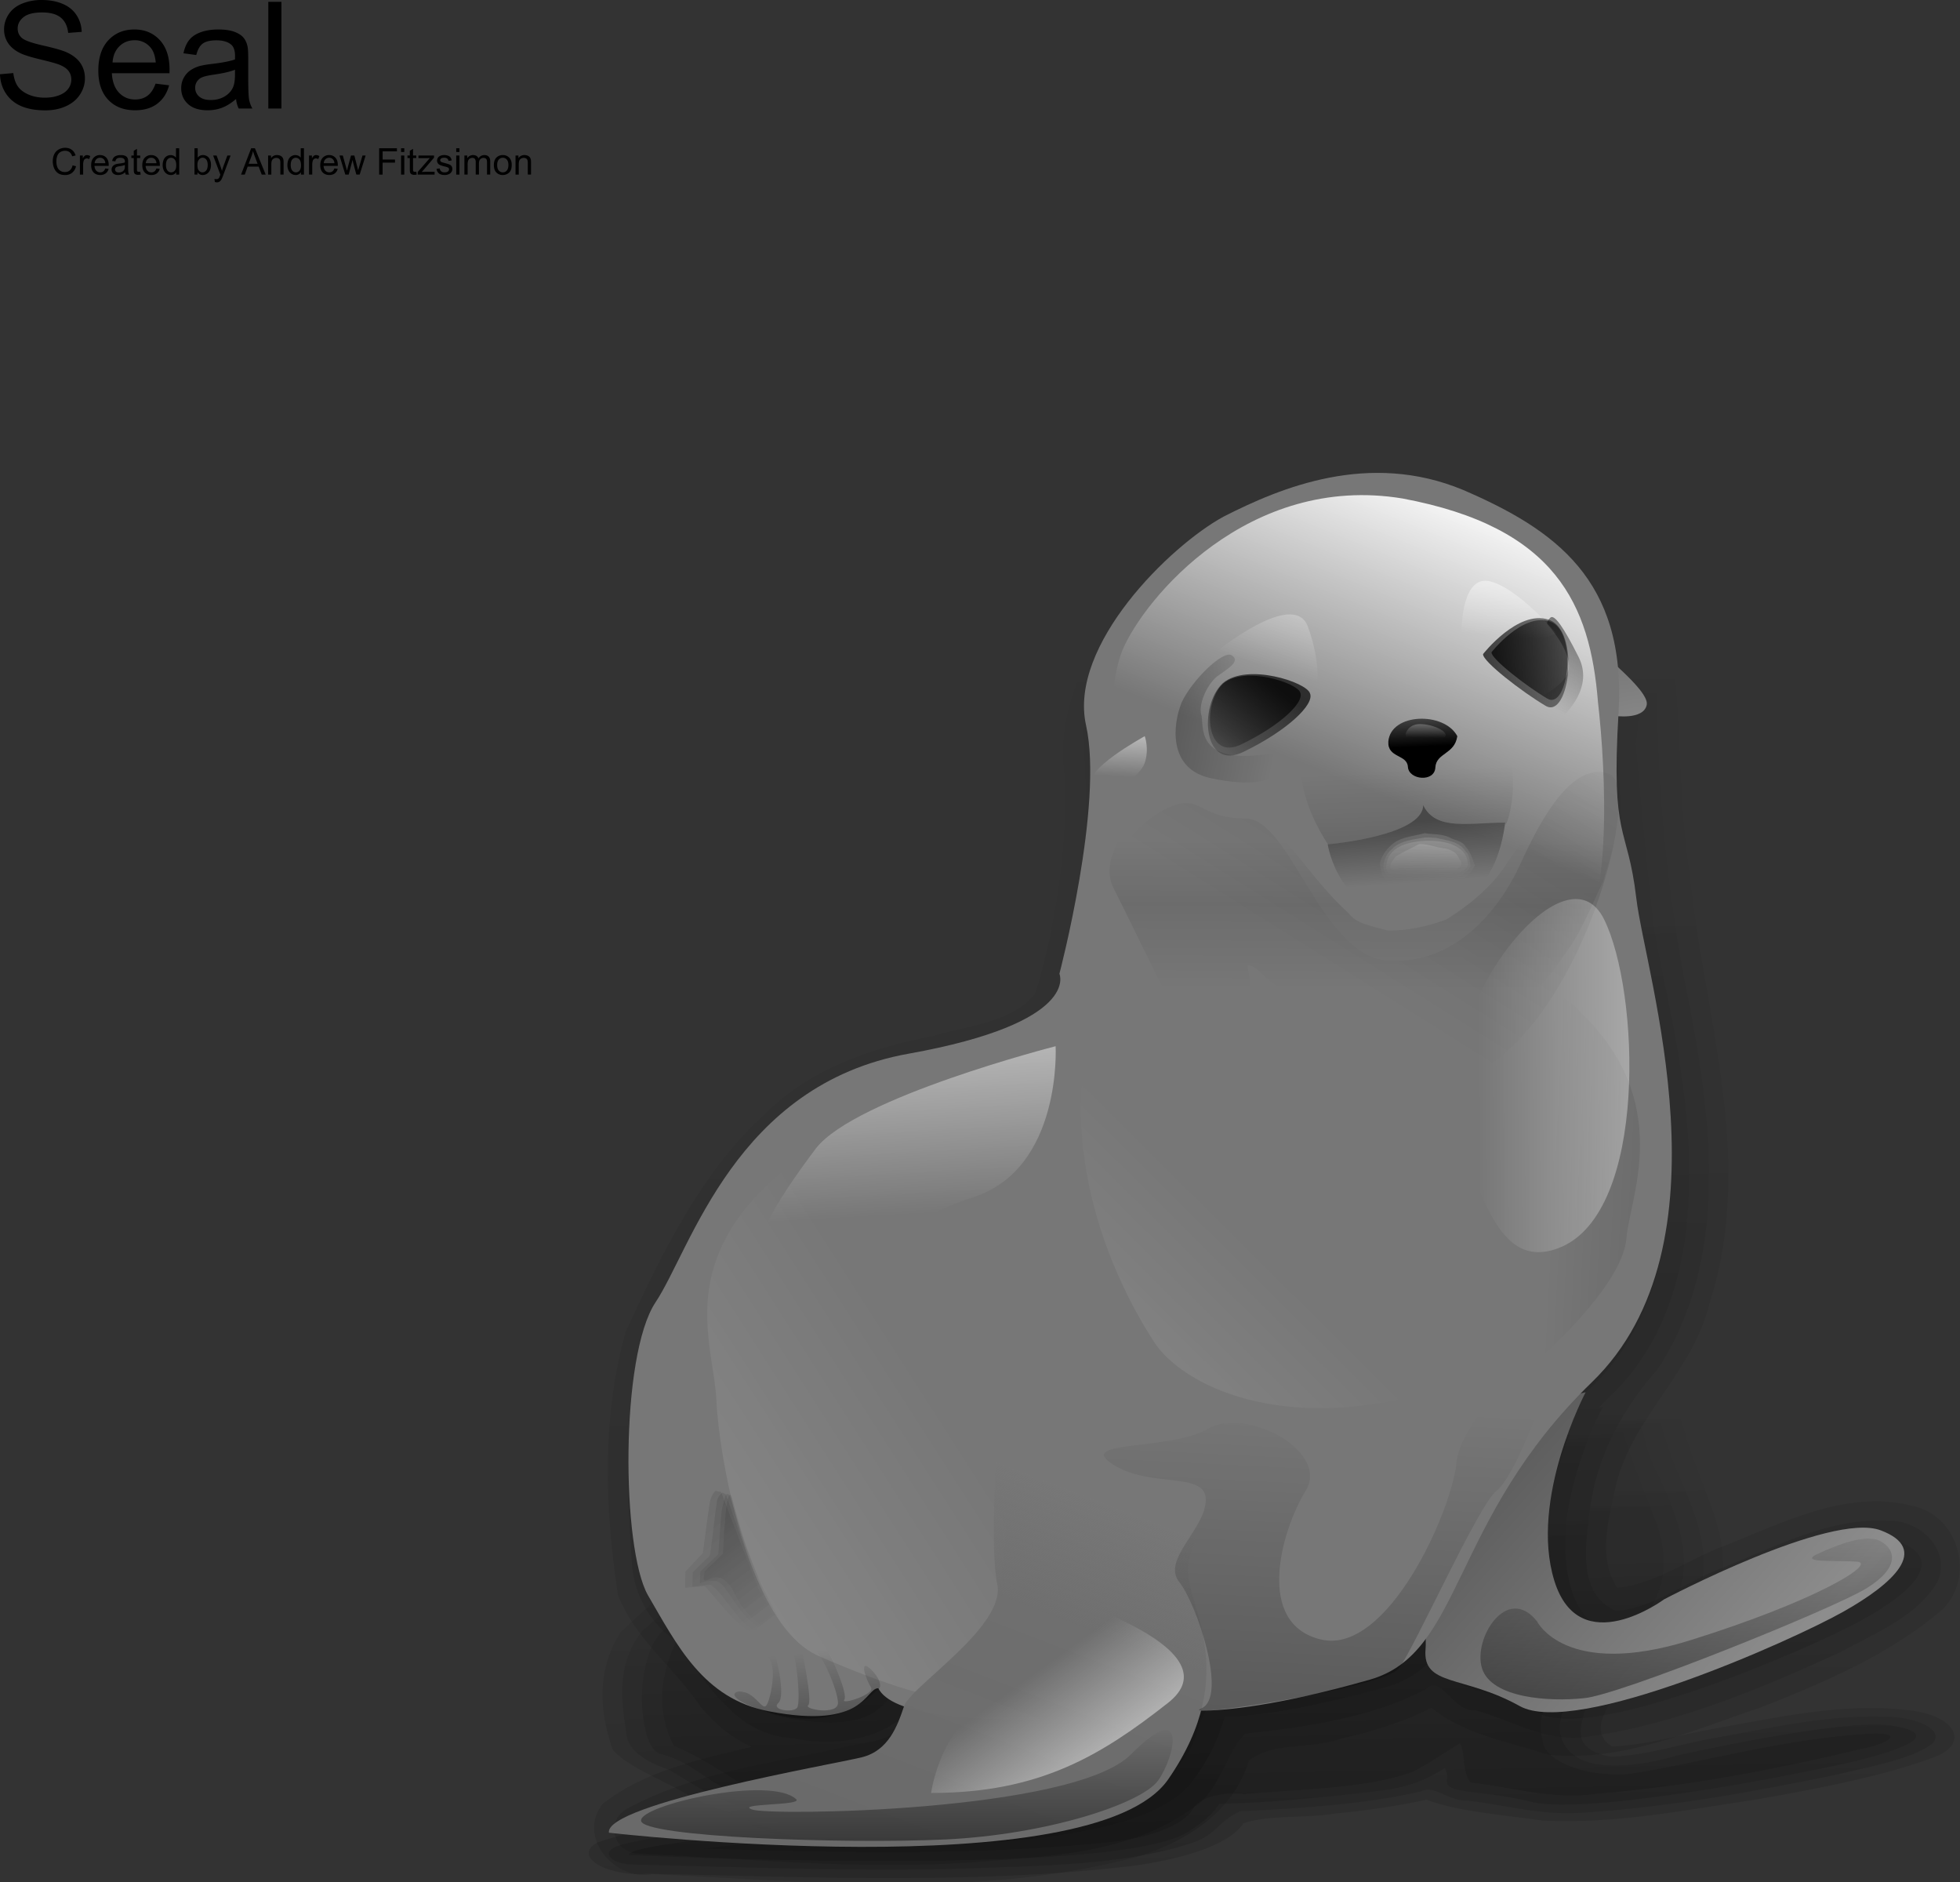 <svg xmlns="http://www.w3.org/2000/svg" xmlns:xlink="http://www.w3.org/1999/xlink" viewBox="0 0 157.81 151.51"><rect x="0" y="0" width="157.81" height="151.51" fill="#333333" stroke="none"/><defs><linearGradient id="K" y2="135.92" xlink:href="#b" gradientUnits="userSpaceOnUse" y1="121.58" gradientTransform="matrix(.406 0 0 .304 7.401 18.065)" x2="264.81" x1="265.12"/><linearGradient id="a"><stop offset="0" stop-color="#fff" stop-opacity=".471"/><stop offset="1" stop-color="#fff" stop-opacity="0"/></linearGradient><linearGradient id="e"><stop offset="0" stop-color="#5d5d5d"/><stop offset=".496" stop-color="#8d8d8d"/><stop offset="1" stop-color="#666667"/></linearGradient><linearGradient id="d"><stop offset="0" stop-opacity=".397"/><stop offset="1" stop-opacity="0"/></linearGradient><linearGradient id="c"><stop offset="0" stop-opacity=".686"/><stop offset="1" stop-opacity="0"/></linearGradient><linearGradient id="b"><stop offset="0" stop-color="#fff"/><stop offset="1" stop-color="#fff" stop-opacity="0"/></linearGradient><linearGradient id="Q" y2="56.989" xlink:href="#a" gradientUnits="userSpaceOnUse" y1="56.787" gradientTransform="matrix(.721 0 0 1.034 30.337 26.822)" x2="123.06" x1="145.4"/><linearGradient id="z" y2="259.27" xlink:href="#a" gradientUnits="userSpaceOnUse" y1="405.36" gradientTransform="matrix(.344 0 0 .359 7.401 18.065)" x2="193.67" x1="-25.269"/><linearGradient id="F" y2="91.115" xlink:href="#b" gradientUnits="userSpaceOnUse" y1="204.47" gradientTransform="matrix(.927 0 0 .803 30.337 26.822)" x2="75.409" x1="-54.456"/><linearGradient id="B" y2="754.51" xlink:href="#c" gradientUnits="userSpaceOnUse" y1="844.51" gradientTransform="matrix(.769 0 0 .16 7.401 18.065)" x2="65.929" x1="65.537"/><linearGradient id="R" y2="122.04" xlink:href="#a" gradientUnits="userSpaceOnUse" y1="62.228" gradientTransform="scale(1.359 .736)" x2="198.6" x1="197.88"/><linearGradient id="s" y2="190.4" xlink:href="#d" gradientUnits="userSpaceOnUse" y1="172.67" gradientTransform="matrix(.444 0 0 .278 7.401 18.065)" x2="242.86" x1="240.82"/><linearGradient id="u" y2="102.18" gradientUnits="userSpaceOnUse" x2="281.84" gradientTransform="matrix(.379 0 0 .325 7.401 18.065)" y1="129.32" x1="283.22"><stop offset="0"/><stop offset="1" stop-color="#fff"/></linearGradient><linearGradient id="C" y2="474.82" xlink:href="#d" gradientUnits="userSpaceOnUse" y1="540.67" gradientTransform="matrix(.562 0 0 .219 7.401 18.065)" x2="205.71" x1="213.19"/><linearGradient id="p" y2="475.41" xlink:href="#e" gradientUnits="userSpaceOnUse" y1="400.34" gradientTransform="matrix(.433 0 0 .285 7.401 18.065)" x2="359.25" x1="232.79"/><linearGradient id="L" y2="267.46" xlink:href="#f" gradientUnits="userSpaceOnUse" y1="216.73" gradientTransform="scale(.819 1.222)" x2="95.932" x1="71.446"/><linearGradient id="A" y2="450.35" gradientUnits="userSpaceOnUse" x2="102.66" gradientTransform="matrix(.414 0 0 .298 7.401 18.065)" y1="185.45" x1="243.79"><stop offset="0" stop-color="#727272" stop-opacity="0"/><stop offset=".544" stop-color="#6f6f6f" stop-opacity="0"/><stop offset=".649" stop-color="#6f6f6f"/><stop offset="1" stop-color="#6a6a6a" stop-opacity=".976"/></linearGradient><linearGradient id="t" y2="149.5" xlink:href="#d" gradientUnits="userSpaceOnUse" y1="210.85" gradientTransform="matrix(.42 0 0 .294 7.401 18.065)" x2="251.26" x1="254.33"/><linearGradient id="r" y2="43.049" xlink:href="#b" gradientUnits="userSpaceOnUse" y1="15.364" gradientTransform="matrix(.878 0 0 .848 30.337 26.822)" x2="90.299" x1="101.89"/><linearGradient id="D" y2="303.85" xlink:href="#c" gradientUnits="userSpaceOnUse" y1="528.34" gradientTransform="matrix(.394 0 0 .313 7.401 18.065)" x2="268.05" x1="253.97"/><linearGradient id="E" y2="147.1" xlink:href="#d" gradientUnits="userSpaceOnUse" y1="165.48" gradientTransform="matrix(.223 0 0 .552 7.401 18.065)" x2="524.87" x1="668.31"/><linearGradient id="G" y2="432.42" xlink:href="#c" gradientUnits="userSpaceOnUse" y1="480.92" gradientTransform="matrix(.463 0 0 .266 7.401 18.065)" x2="121.58" x1="129.43"/><linearGradient id="y" y2="104.48" xlink:href="#d" gradientUnits="userSpaceOnUse" y1="94.53" gradientTransform="matrix(.323 0 0 .382 7.401 18.065)" x2="296.8" x1="252.78"/><linearGradient id="H" y2="74.893" xlink:href="#c" gradientUnits="userSpaceOnUse" y1="54.494" gradientTransform="matrix(.242 0 0 .51 7.401 18.065)" x2="481.02" x1="487.04"/><linearGradient id="I" y2="92.064" xlink:href="#b" gradientUnits="userSpaceOnUse" y1="55.429" gradientTransform="matrix(.97 0 0 .768 30.337 26.822)" x2="48.123" x1="45.528"/><linearGradient id="q" y2="77.278" xlink:href="#f" gradientUnits="userSpaceOnUse" y1="59.387" gradientTransform="matrix(1.085 0 0 .687 30.337 26.822)" x2="80.521" x1="80.68"/><linearGradient id="f"><stop offset="0" stop-opacity="0"/><stop offset=".428" stop-opacity=".091"/><stop offset="1" stop-opacity="0"/></linearGradient><linearGradient id="x" y2="129.1" xlink:href="#b" gradientUnits="userSpaceOnUse" y1="109.29" gradientTransform="matrix(.358 0 0 .344 7.401 18.065)" x2="229.47" x1="230.59"/><linearGradient id="o" y2="140.46" xlink:href="#e" gradientUnits="userSpaceOnUse" y1="68.856" gradientTransform="matrix(.283 0 0 .436 7.401 18.065)" x2="376.82" x1="368.13"/><linearGradient id="k" y2="341.71" xlink:href="#d" gradientUnits="userSpaceOnUse" y1="1086.9" gradientTransform="scale(.971 1.029)" x2="730.36" x1="757.61"/><linearGradient id="Y" x1="105.46" xlink:href="#c" gradientUnits="userSpaceOnUse" x2="124.71" gradientTransform="matrix(.845 0 0 .882 30.337 26.822)" y1="30.071" y2="29.901"/><linearGradient id="Z" y2="46.582" xlink:href="#c" gradientUnits="userSpaceOnUse" y1="38.101" gradientTransform="matrix(.969 0 0 .769 30.337 26.822)" x2="67.364" x1="75.975"/><linearGradient id="J" y2="178.42" xlink:href="#f" gradientUnits="userSpaceOnUse" y1="110.57" gradientTransform="matrix(.407 0 0 .303 7.401 18.065)" x2="219.48" x1="276.77"/><linearGradient id="g" y2="290.21" xlink:href="#d" gradientUnits="userSpaceOnUse" y1="1434.9" gradientTransform="scale(.971 1.029)" x2="712.72" x1="718.73"/><linearGradient id="W" y2="32.654" xlink:href="#b" gradientUnits="userSpaceOnUse" y1="19.627" gradientTransform="matrix(.998 0 0 .746 30.337 26.822)" x2="90.586" x1="91.898"/><linearGradient id="V" y2="35.191" xlink:href="#b" gradientUnits="userSpaceOnUse" y1="12.182" gradientTransform="matrix(.987 0 0 .755 30.337 26.822)" x2="71.574" x1="80.642"/><linearGradient id="X" y2="139.93" xlink:href="#a" gradientUnits="userSpaceOnUse" y1="147.46" gradientTransform="matrix(.96 0 0 .776 30.337 26.822)" x2="54.171" x1="60.893"/><linearGradient id="h" y2="297.6" xlink:href="#d" gradientUnits="userSpaceOnUse" x2="713.9" gradientTransform="scale(.97 1.031)" y1="1378.1" x1="719.58"/><linearGradient id="i" y2="298.99" xlink:href="#d" gradientUnits="userSpaceOnUse" x2="720.7" gradientTransform="scale(.962 1.04)" y1="1338.7" x1="726.17"/><linearGradient id="j" y2="293.81" xlink:href="#d" gradientUnits="userSpaceOnUse" x2="713.38" gradientTransform="scale(.971 1.03)" y1="1406.7" x1="719.23"/><linearGradient id="l" y2="346.21" xlink:href="#d" gradientUnits="userSpaceOnUse" x2="730.55" gradientTransform="scale(.97 1.031)" y1="1049.6" x1="756.28"/><linearGradient id="m" y2="345.77" xlink:href="#d" gradientUnits="userSpaceOnUse" x2="736.73" gradientTransform="scale(.962 1.04)" y1="1022.6" x1="761.48"/><linearGradient id="n" y2="343.88" xlink:href="#d" gradientUnits="userSpaceOnUse" x2="730.53" gradientTransform="scale(.971 1.03)" y1="1068.3" x1="757.03"/><linearGradient id="v" x1="328.96" xlink:href="#c" gradientUnits="userSpaceOnUse" x2="371.18" gradientTransform="matrix(.343 0 0 .36 7.401 18.065)" y1="97.478" y2="97.106"/><linearGradient id="w" y2="139.94" xlink:href="#c" gradientUnits="userSpaceOnUse" x2="224.57" gradientTransform="matrix(.394 0 0 .312 7.401 18.065)" y1="121.5" x1="243.29"/><linearGradient id="M" y2="256.85" xlink:href="#f" gradientUnits="userSpaceOnUse" x2="98.785" gradientTransform="scale(.786 1.272)" y1="208.13" x1="75.271"/><linearGradient id="N" y2="252.47" xlink:href="#f" gradientUnits="userSpaceOnUse" x2="104.26" gradientTransform="scale(.778 1.285)" y1="207.95" x1="82.772"/><linearGradient id="O" y2="253.94" xlink:href="#f" gradientUnits="userSpaceOnUse" x2="103.04" gradientTransform="scale(.781 1.28)" y1="208.32" x1="81.022"/><linearGradient id="P" y2="255.51" xlink:href="#f" gradientUnits="userSpaceOnUse" x2="100.95" gradientTransform="scale(.783 1.277)" y1="208.1" x1="78.072"/><linearGradient id="S" y2="129.9" xlink:href="#a" gradientUnits="userSpaceOnUse" x2="184.14" gradientTransform="scale(1.465 .682)" y1="82.147" x1="183.56"/><linearGradient id="T" y2="125.44" xlink:href="#a" gradientUnits="userSpaceOnUse" x2="191.82" gradientTransform="scale(1.406 .711)" y1="72.327" x1="191.18"/><linearGradient id="U" y2="134.08" xlink:href="#a" gradientUnits="userSpaceOnUse" x2="176.26" gradientTransform="scale(1.53 .654)" y1="94.184" x1="175.78"/></defs><g transform="matrix(.351 0 0 .342 -139.64 -57.233)" fill="url(#g)" fill-rule="evenodd"><path d="M722.86 287.96c-16.32-.19-35.77 8.2-40.35 9.72-6.1 2.04-35.63 29.52-31.56 47.85 4.07 18.32-6.12 57-6.12 57s5.1 11.21-34.6 18.34-49.89 44.78-58.03 57c-8.14 12.21-6.96 63.45-1.75 67.16 10.16 5.81 12.64 23.81 27.78 26.65 22.11 4.26 22.01-5.3 25.06-5.31 1.01 2.02 3.69 3.45 7.29 4.53-1.5 4.27-3.68 8.93-9.19 10.31-6.11 1.53-59.05 10.7-58.03 17.32 0 0 110.97 12.72 128.28-12.22 3.76-5.42 5.86-10.31 7.15-14.88 5.65-.14 17.33-1.36 37.29-7.06 6.55-1.87 10.77-6.23 14.46-12.03.34 2.28.57 4.35.44 5.87-.72 8.64 6.48 5.06 19.44 12.25 12.96 7.2 62.64-15.11 74.16-21.59 11.51-6.48 20.14-14.4 8.62-18.72s-49.66 15.84-49.66 15.84-19.43 14.38-25.18-4.34c-5.76-18.71 7.18-43.19 7.18-43.19s-.81.23-1.03.28c.84-.85 1.59-1.7 2.47-2.56 32.58-31.55 12.23-93.66 10.19-110.97-2.04-17.3-4.06-42.75-4.06-42.75 5.09-34.61-19.34-40.69-35.63-50.87-4.07-2.55-9.18-3.56-14.62-3.63z" fill="url(#h)"/><path d="M716.91 292.88c-16.52 3.09-34.77 6.76-45.86 20.56-9.74 9.79-18.34 23.23-14.96 37.62 1.03 18.79-3.32 37.39-7.35 55.57-2.94 9.6-14.46 12.25-22.87 15.23-15.94 4.04-33.81 6.41-45.25 19.55-11.82 12.39-19.04 28.37-26.3 43.6-3.97 18.2-4.77 37.66-.66 55.73 5.66 5.66 10.08 12.25 14.61 18.81 6.45 8.71 20.09 11.45 29.1 5.57 5.55-7.15 13.44 1.06 18.47 4.6-1.78 10.28-11.42 17.42-21.58 17.66-11.38 2.49-22.89 4.56-34.07 7.87 31.02 2.07 62.72 3.83 93.19-3.41 9.06-2.26 17.03-8.51 19.37-17.84 1.2-5.5 6.34-9.03 11.8-7.73 12.99-2.71 27.92-2.89 38.47-11.69 4.09-4.72 7.27-10.13 10.98-15.14 1.36 6.86.32 14.06 2.38 20.68 9.67 2.4 18.68 9.55 29.06 6 21.5-4.19 41.82-13.36 60.88-23.87 4.44-1.68 10.8-8.54 1.93-7.99-19.98 2.48-36.99 14.65-55.5 21.46-10.7 1.89-19.79-7.79-19.84-18.12-1.57-11.01 1.01-22.33 4.9-32.54-6.42-.42 1.51-8.14 4.03-10.21 19.24-17.88 20.79-46.36 17.42-70.8-4.93-28.93-10.33-57.99-10.45-87.42 2.9-15.68-9.43-28.64-22.61-34.82-8.77-5.74-18.45-10.58-29.29-8.93z" fill="url(#i)"/><path d="M719.66 283.47c-15.29 1.51-30.79 5.65-44.13 13.26-13.11 11.12-26.33 24.81-29.23 42.39.55 13.54 1.74 27.13-1.58 40.46-1.58 8.63-2.72 18-5.88 25.91-15 12.11-36.51 8.5-52.22 19.51-20.17 12.18-30.31 34.7-40.28 55.04-6.03 17.63-4.72 36.8-3.57 55.1.44 7.19 3.81 13.71 9.52 18.05 7.3 9.44 13.87 22.54 27.42 23.32 8.11 1.71 17.46.89 24.01-4.1.58 5.15-8.63 4.9-12.46 6.18-16.74 3.98-34.66 6.01-49.75 14.59-5.09 3.12-2.72 10.45 3.11 10.48 24.73 1.21 49.59 3.73 74.43 2.15 17.85-1.5 37.66-1.75 52.53-13.02 6.37-4.04 6.99-12.52 11.98-17.38 14.04-1.56 28.81-3.74 41.41-10.47 3.34-3.79 5.9 5.31 11.39 5.01 8.75 2.47 16.88 8.02 26.38 6.07 20.04-3.05 39.04-11.17 57.26-19.8 7.92-4.47 17.58-8.36 22.25-16.53 3.25-7.45-3.79-14.51-11.19-14.41-13.57-.79-26.08 6.19-38.3 11.16-8.11 3.1-15.54 9.4-24.23 10.09-9.18-4.04-6.88-16.27-5.94-24.28 1.63-12.29 7.57-23.57 15.62-32.81 16.08-25.49 12.42-57.25 7.19-85.42-5.03-24.94-7.52-50.39-7.35-75.79-1.24-17.65-16.52-29.61-31.27-36.79-8.14-4.82-17.43-9.04-27.12-7.97z" fill="url(#j)"/><path d="M719 278.91c-20.43 2.85-42.67 7.73-56.81 24.03-12.95 12.37-23.06 29.83-19.98 48.33.31 16.83-2.18 33.77-6.87 49.89-5.44 7.03-15.68 7.55-23.7 10.1-13.99 2.75-27.92 7.69-38.11 18.1-15.02 13.94-23.86 33.05-32.15 51.39-5.52 20.12-4.84 41.5-1.8 61.95 3.78 10.31 13.07 17.26 18.92 26.36 3.22 3.88 7.07 7.32 11.69 9.44-11.78 2.93-24.47 5.62-34.07 13.41-6.05 7.59 2.62 18.41 11.41 16.55 36.87 1.82 74.75 5.75 110.86-3.97 11.26-3.44 22.54-10.77 25.89-22.71 5.73-4.59 14.3-2.56 21.07-5.17 7.21-1.61 14.27-3.95 20.87-7.3 7.48 6.36 17.76 8.03 26.84 11.07 16.89 1.81 32.98-5.79 48.6-11.11 14.76-5.94 29.84-12.6 41.83-23.18 7.49-7.73 3.7-22.1-7.11-24.34-15.15-3.92-29.96 4.21-43.65 9.71-7.92 3.12-15.52 8.81-23.92 9.63-4.65-7.07-1.88-16.75-.2-24.54 3.93-15.8 17.78-26.65 21.41-42.6 10.55-33.34-1.27-67.72-4.67-101.2-2.43-16.34-1.77-33-3.53-49.34-3.78-20.12-23.06-31.48-40-39.76-7.06-3.45-14.95-5.26-22.82-4.74z"/></g><g transform="matrix(.351 0 0 .152 -140.07 58.342)" fill="url(#k)" fill-rule="evenodd"><path d="M722.86 287.96c-16.32-.19-35.77 8.2-40.35 9.72-6.1 2.04-35.63 29.52-31.56 47.85 4.07 18.32-6.12 57-6.12 57s5.1 11.21-34.6 18.34-49.89 44.78-58.03 57c-8.14 12.21-6.96 63.45-1.75 67.16 10.16 5.81 12.64 23.81 27.78 26.65 22.11 4.26 22.01-5.3 25.06-5.31 1.01 2.02 3.69 3.45 7.29 4.53-1.5 4.27-3.68 8.93-9.19 10.31-6.11 1.53-59.05 10.7-58.03 17.32 0 0 110.97 12.72 128.28-12.22 3.76-5.42 5.86-10.31 7.15-14.88 5.65-.14 17.33-1.36 37.29-7.06 6.55-1.87 10.77-6.23 14.46-12.03.34 2.28.57 4.35.44 5.87-.72 8.64 6.48 5.06 19.44 12.25 12.96 7.2 62.64-15.11 74.16-21.59 11.51-6.48 20.14-14.4 8.62-18.72s-49.66 15.84-49.66 15.84-19.43 14.38-25.18-4.34c-5.76-18.71 7.18-43.19 7.18-43.19s-.81.23-1.03.28c.84-.85 1.59-1.7 2.47-2.56 32.58-31.55 12.23-93.66 10.19-110.97-2.04-17.3-4.06-42.75-4.06-42.75 5.09-34.61-19.34-40.69-35.63-50.87-4.07-2.55-9.18-3.56-14.62-3.63z" fill="url(#l)"/><path d="M716.91 292.88c-16.52 3.09-34.77 6.76-45.86 20.56-9.74 9.79-18.34 23.23-14.96 37.62 1.03 18.79-3.32 37.39-7.35 55.57-2.94 9.6-14.46 12.25-22.87 15.23-15.94 4.04-33.81 6.41-45.25 19.55-11.82 12.39-19.04 28.37-26.3 43.6-3.97 18.2-4.77 37.66-.66 55.73 5.66 5.66 10.08 12.25 14.61 18.81 6.45 8.71 20.09 11.45 29.1 5.57 5.55-7.15 13.44 1.06 18.47 4.6-1.78 10.28-11.42 17.42-21.58 17.66-11.38 2.49-22.89 4.56-34.07 7.87 31.02 2.07 62.72 3.83 93.19-3.41 9.06-2.26 17.03-8.51 19.37-17.84 1.2-5.5 6.34-9.03 11.8-7.73 12.99-2.71 27.92-2.89 38.47-11.69 4.09-4.72 7.27-10.13 10.98-15.14 1.36 6.86.32 14.06 2.38 20.68 9.67 2.4 18.68 9.55 29.06 6 21.5-4.19 41.82-13.36 60.88-23.87 4.44-1.68 10.8-8.54 1.93-7.99-19.98 2.48-36.99 14.65-55.5 21.46-10.7 1.89-19.79-7.79-19.84-18.12-1.57-11.01 1.01-22.33 4.9-32.54-6.42-.42 1.51-8.14 4.03-10.21 19.24-17.88 20.79-46.36 17.42-70.8-4.93-28.93-10.33-57.99-10.45-87.42 2.9-15.68-9.43-28.64-22.61-34.82-8.77-5.74-18.45-10.58-29.29-8.93z" fill="url(#m)"/><path d="M719.66 283.47c-15.29 1.51-30.79 5.65-44.13 13.26-13.11 11.12-26.33 24.81-29.23 42.39.55 13.54 1.74 27.13-1.58 40.46-1.58 8.63-2.72 18-5.88 25.91-15 12.11-36.51 8.5-52.22 19.51-20.17 12.18-30.31 34.7-40.28 55.04-6.03 17.63-4.72 36.8-3.57 55.1.44 7.19 3.81 13.71 9.52 18.05 7.3 9.44 13.87 22.54 27.42 23.32 8.11 1.71 17.46.89 24.01-4.1.58 5.15-8.63 4.9-12.46 6.18-16.74 3.98-34.66 6.01-49.75 14.59-5.09 3.12-2.72 10.45 3.11 10.48 24.73 1.21 49.59 3.73 74.43 2.15 17.85-1.5 37.66-1.75 52.53-13.02 6.37-4.04 6.99-12.52 11.98-17.38 14.04-1.56 28.81-3.74 41.41-10.47 3.34-3.79 5.9 5.31 11.39 5.01 8.75 2.47 16.88 8.02 26.38 6.07 20.04-3.05 39.04-11.17 57.26-19.8 7.92-4.47 17.58-8.36 22.25-16.53 3.25-7.45-3.79-14.51-11.19-14.41-13.57-.79-26.08 6.19-38.3 11.16-8.11 3.1-15.54 9.4-24.23 10.09-9.18-4.04-6.88-16.27-5.94-24.28 1.63-12.29 7.57-23.57 15.62-32.81 16.08-25.49 12.42-57.25 7.19-85.42-5.03-24.94-7.52-50.39-7.35-75.79-1.24-17.65-16.52-29.61-31.27-36.79-8.14-4.82-17.43-9.04-27.12-7.97z" fill="url(#n)"/><path d="M719 278.91c-20.43 2.85-42.67 7.73-56.81 24.03-12.95 12.37-23.06 29.83-19.98 48.33.31 16.83-2.18 33.77-6.87 49.89-5.44 7.03-15.68 7.55-23.7 10.1-13.99 2.75-27.92 7.69-38.11 18.1-15.02 13.94-23.86 33.05-32.15 51.39-5.52 20.12-4.84 41.5-1.8 61.95 3.78 10.31 13.07 17.26 18.92 26.36 3.22 3.88 7.07 7.32 11.69 9.44-11.78 2.93-24.47 5.62-34.07 13.41-6.05 7.59 2.62 18.41 11.41 16.55 36.87 1.82 74.75 5.75 110.86-3.97 11.26-3.44 22.54-10.77 25.89-22.71 5.73-4.59 14.3-2.56 21.07-5.17 7.21-1.61 14.27-3.95 20.87-7.3 7.48 6.36 17.76 8.03 26.84 11.07 16.89 1.81 32.98-5.79 48.6-11.11 14.76-5.94 29.84-12.6 41.83-23.18 7.49-7.73 3.7-22.1-7.11-24.34-15.15-3.92-29.96 4.21-43.65 9.71-7.92 3.12-15.52 8.81-23.92 9.63-4.65-7.07-1.88-16.75-.2-24.54 3.93-15.8 17.78-26.65 21.41-42.6 10.55-33.34-1.27-67.72-4.67-101.2-2.43-16.34-1.77-33-3.53-49.34-3.78-20.12-23.06-31.48-40-39.76-7.06-3.45-14.95-5.26-22.82-4.74z"/></g><path d="M130.06 53.199c-2.145-1.264 2.78 2.275 2.527 3.538-.252 1.26-2.653.881-2.653.881l.126-4.419z" fill-rule="evenodd" fill="url(#o)"/><path d="M127.67 112.07s-4.55 8.59-2.527 15.161c2.022 6.568 8.842 1.513 8.842 1.513s13.39-7.073 17.435-5.557c4.04 1.517 1.01 4.297-3.033 6.568-4.044 2.274-21.475 10.106-26.025 7.582-4.546-2.528-7.838-1.552-7.585-4.58.252-3.034-2.268-10.833 1.523-14.877 3.788-4.04 11.37-5.81 11.37-5.81z" fill-rule="evenodd" fill="url(#p)"/><path d="M130.32 57.309c-.625 10.524.713 8.934 1.429 15.006.712 6.073 7.859 27.871-3.574 38.946-11.433 11.078-10.362 21.798-17.867 23.943-7.501 2.141-11.79 2.5-13.577 2.5-1.787 0-23.869 2.485-26.014-1.805-1.07.004-1.032 3.356-8.793 1.86-5.314-1-7.442-5.395-9.758-9.35-2.128-3.77-2.243-19.29.617-23.579 2.858-4.286 6.431-17.509 20.366-20.008 13.935-2.503 12.15-6.434 12.15-6.434s3.573-13.577 2.144-20.008c-1.432-6.431 6.775-14.46 11.075-16.793 4.574-2.333 11.69-5.312 19.296-2.144 7.337 3.169 13.128 7.206 12.507 17.867z" fill-rule="evenodd" fill="#777"/><path d="M128.27 62.308c-1.13.526-2.417.893-3.107 1.88-1.537 1.504-2.426 3.394-3.686 5.063-1.148 1.93-2.987 3.487-5.023 4.767-1.495.545-3.126.924-4.757.89-1.126-.369-2.458-.472-3.137-1.42-2.127-1.92-3.67-4.24-5.542-6.334-.572-.804-1.716-1.198-2.628-1.643-1.898-.261-3.78-.749-5.65-1.02-1.39.603-2.823 1.157-3.821 2.213-.926.542-1.138 1.543-1.447 2.385-.22.868-.204 1.698.24 2.513 2.363 4.702 4.584 9.466 7.028 14.14.422.986 1.288 1.777 2.127 2.508.888.217 1.609-.041 2.266-.545.676-1.18 1.085-2.525.59-3.822-.393-2.072-.981-4.132-1.292-6.205.747.042 1.344 1.038 2.034 1.446 1.576 1.276 2.841 2.835 4.784 3.751 1.18.808 2.762 1.05 4.151 1.472 1.496.052 2.962.284 4.377-.203 2.584-.425 5.026-1.541 6.658-3.312 1.312-1.142 2.503-2.354 3.375-3.775 1.476-1.872 2.261-4.057 3.28-6.12.414-1.642 1.113-3.296 1.364-4.922-.078-.834.19-1.761-.087-2.541-.319-.714-1-.995-1.83-1.166-.06-.054-.198-.035-.267 0z" fill-rule="evenodd" fill="url(#q)"/><path d="M90.367 52.353c1.769-4.205 10.179-14.266 22.553-12.226 12.374 2.31 15.111 8.563 15.741 16.384.63 5.532 1.26 17.177-2.15 20.496-3.409 3.32-38.655-1.328-36.634-7.081.253-7.303-1.153-13.368.49-17.572z" fill-rule="evenodd" fill="url(#r)"/><path d="M106.9 67.966s7.69-.653 7.69-3.156c1.012 2.11 3.743 1.408 6.6 1.408-.235 1.769-1.106 7.23-7.315 7.526-6.08.298-6.975-5.778-6.975-5.778z" fill-rule="evenodd" fill="url(#s)"/><path d="M106.92 67.959s7.69-.65 7.69-3.152c1.012 2.11 3.743 1.407 6.6 1.407-.235 1.77 4.45-11.215-8.832-10.162-13.03 1.057-5.458 11.907-5.458 11.907z" fill-rule="evenodd" fill="url(#t)"/><path d="M111.78 59.703c.186-2.334 4.514-2.43 5.557-.442-.222 1.485-1.706 1.327-1.77 2.527-.063 1.2-2.148 1.01-2.21-.063-.064-1.011-1.64-.695-1.577-2.022z" fill-rule="evenodd" fill="url(#u)"/><path d="M120.09 52.504s2.485-3.192 4.672-2.48c2.32.712 1.52 7.22-.186 6.208-1.706-1.01-4.55-3.223-4.486-3.728z" fill-rule="evenodd" fill="url(#v)"/><path d="M104.69 55.751c-.221-.772-4.476-2.19-6.206-.72-1.73 1.605-1.432 6.357 1.516 4.862 3.086-1.495 5.045-3.37 4.69-4.142z" fill-rule="evenodd" fill="url(#w)"/><path d="M92.169 59.261s-5.307 2.906-4.044 3.917c1.264 1.011 3.665-.631 4.044-1.769.38-1.137 0-2.148 0-2.148z" fill-rule="evenodd" fill="url(#x)"/><path d="M95.135 56.565c.78-1.741 3.349-4.283 4.044-3.809.758.474-.369 1.1-1.2 1.706-.833.695-1.482 2.236-1.264 3.05.284.815-.702 4.252 5.865 3.107 1.274-.228 1.773 3.521-5.139 2.012-3.408-.755-3.019-4.325-2.306-6.066z" fill-rule="evenodd" fill="url(#y)"/><path d="M86.482 113.33s12.886 6.315 16.424 3.282c3.538-3.03 2.022 16.172-1.264 17.688-3.285 1.516-5.054 1.264-5.054 1.264s-.253-7.33-.506-9.095c-.253-1.77 2.275-6.571.506-7.077-1.766-.505-11.37-4.798-10.106-6.062z" fill="none"/><path d="M61.974 95.195c-7.47 7.017-4.468 13.272-4.29 17.558.18 4.29 2.503 18.046 8.218 20.545 5.718 2.503 8.4 3.036 8.4 3.036s5.714-3.215 5.893-5.714c.18-2.503 1.194-7.126.896-14.115-.3-6.99 21.879-19.273 23.489-25.784 1.6-6.511-17.61-2.222-20.555-3.43-6.076-2.411-14.08.889-22.051 7.909z" fill-rule="evenodd" fill="url(#z)"/><path d="M49.028 147.53s38.946 4.468 45.022-4.286c6.073-8.754 1.25-14.294 1.608-17.151.179-2.86 3.036-3.573 2.144-6.61-.895-3.04-17.33-6.076-17.33-6.076s-.895 10.72-.179 14.115c.713 3.394-6.967 8.217-7.504 9.825-.537 1.608-1.25 3.573-3.395 4.11-2.145.538-20.724 3.753-20.366 6.073z" fill-rule="evenodd" fill="url(#A)"/><path d="M64.122 144.85c.442.505-5.051.316-3.538.821 1.516.506 25.803.19 30.447-4.422 4.64-4.673 3.601.126 2.211 2.085-1.39 1.895-9.035 4.36-17.119 4.738-8.084.38-24.477-.19-24.508-1.516-.095-1.264 10.485-3.665 12.507-1.706z" fill-rule="evenodd" fill="url(#B)"/><path d="M123.75 130.51s2.275 4.676 12.38 1.516c10.106-3.159 15.034-6.188 13.391-6.314-1.643-.127-4.802.126-3.16-.632 1.644-.758 3.918-1.643 5.055-1.011 1.264.695 1.517 2.148-1.137 3.787-2.654 1.643-19.977 8.635-22.757 8.846-2.78.298-7.438 0-8.196-2.4-.758-2.402 2.022-6.821 4.423-3.792z" fill-rule="evenodd" fill="url(#C)"/><path d="M124.24 112.51s7.863-7.684 5.002-7.326c-2.857.358-11.612 8.576-11.97 12.507-.358 3.928-5.54 15.543-10.896 14.29-5.36-1.25-3.219-8.754-1.253-11.97 1.966-3.215-4.823-6.788-7.86-5.002s-10.72.895-7.683 2.861c3.04 1.962 7.505.534 7.505 2.857s-3.574 4.823-2.145 6.61 3.931 9.291 1.787 10.183c-2.145.895 14.652-1.608 15.9-3.215 1.25-1.608 6.431-13.22 7.86-14.294 1.432-1.071 3.752-7.502 3.752-7.502z" fill-rule="evenodd" fill="url(#D)"/><path d="M127.28 81.502c-3.236-3.777-8.34-1.77-7.835 3.538.506 5.308.137 28.04 3.17 25.512 3.033-2.527 8.084-7.578 8.337-10.864.252-3.285 3.878-10.903-3.672-18.186z" fill-rule="evenodd" fill="url(#E)"/><path d="M87.591 83.649c-2.288 11.063 2.994 20.783 5.316 24.356 2.323 3.574 10.35 7.421 22.125 4.047 12.153-2.992 2.856-29.436 3.236-21.806L87.59 83.649z" fill-rule="evenodd" fill="url(#F)"/><path d="M59.829 136.2c.944.126 1.513 1.39 1.829 1.137.316-.252.948-3.032.253-3.854-.695-.821-.316-2.022.126-1.264.442.759 1.264 4.297.632 4.866-.632.568 1.2.82 1.516.379.316-.443-.063-4.929-.758-5.371-.695-.442.885-.821 1.01 0 .127.821 1.012 4.865.633 5.181-.38.316 2.4.821 2.4-.19s-1.39-4.233-2.021-4.36c-.632-.126.316-1.263.948-.252.631 1.01 1.895 3.917 1.58 4.36-.317.442 2.526-.443 2.147-1.011-.379-.569-.884-2.085-.252-1.643.631.442 1.327 1.516.821 1.832-.505.316-3.349 3.851-9.604 1.58-2.966-1.074-1.829-1.58-1.26-1.39z" fill-rule="evenodd" fill="url(#G)"/><path d="M124.57 50.23s2.401 2.59 1.58 4.107c-.822 1.516-3.286 1.958-2.844 2.906.443.944 1.074 1.829 2.022.944.948-.88 2.97-2.903 1.77-5.304-1.201-2.4-1.96-3.474-2.275-3.158-.316.315-.253.505-.253.505z" fill-rule="evenodd" fill="url(#H)"/><path d="M84.994 84.218s.536 9.826-6.61 12.149c-7.146 2.323-14.293 8.218-16.615 6.61-2.323-1.608.715-6.253 3.93-10.54 3.216-4.11 19.295-8.219 19.295-8.219z" fill-rule="evenodd" fill="url(#I)"/><path d="M94.584 64.811c-2.141.716-6.789 4.29-3.928 8.934 2.857 4.643 6.789 21.44 10.004 18.224 3.216-3.218-2.503-13.58 0-12.864 2.5.716 5.36 10.362 15.722 8.217 10.362-2.141 16.077-23.94 13.22-25.01-2.858-1.074-5.361 3.215-7.148 7.147-1.786 3.928-5.36 8.217-10.72 7.859-5.356-.358-7.859-11.433-11.433-11.433-3.573 0-3.573-1.787-5.718-1.074z" fill-rule="evenodd" fill="url(#J)"/><path d="M113.17 59.096s.179-.895 1.337-.804c1.162.088 2.236.713 1.787 1.07-.446.359-.625 1.7-1.695 1.25-1.074-.445-1.341-.803-1.429-1.516z" fill-rule="evenodd" fill="url(#K)"/><g transform="matrix(.337 0 0 .326 32.479 27.022)" fill="url(#L)" fill-rule="evenodd"><path d="M74.482 285.28c-.718.87-1.121 1.86-1.297 2.97-.616 4.06-1.082 8.26-1.64 12.37-1.376 1.52-2.827 3.05-4.157 4.57-.03 1.33-.07 2.66-.093 4 1.584-.11 3.166-.28 4.75-.41 2.761 3.19 5.251 6.66 8.342 9.51 2.608 2.16 5.709 3.6 8.568 5.4 1.035.57 2.089 1.11 3.121 1.68-.066-1.22.22-2.52-.545-3.57-2.09-4.22-4.571-8.23-6.713-12.42-2.961-7.95-6.027-15.87-8.898-23.85-.466-.02-1.021-.33-1.438-.25z" fill="url(#M)"/><path d="M72.033 305.06c-1.439 6.48 2.879-3.6 7.198 5.76 4.319 9.35 14.936 12.41 14.936 12.41-10.617-13.67-14.216-31.49-15.656-36.17-1.439-5.03-2.159 13.68-2.159 13.68l-4.319 4.32z" fill="url(#N)"/><path d="M77.121 286.09c-.434.83-.545 2.07-.859 3.05-.494 2.13-.443 4.43-.666 6.63-.116 1.7-.238 3.4-.35 5.1-1.426 1.44-2.939 2.87-4.313 4.31-.029.96-.075 1.92-.094 2.88 1.151-.45 2.229-.7 3.459-.59 1.376.02 2.105 1.26 2.819 2.26 1.743 2.31 3.073 4.91 5.125 6.96 1.888 1.99 4.171 3.53 6.542 4.89 1.607.8 3.112 1.9 4.899 2.26.692-.73-.538-1.43-.775-2.13-1.609-2.46-3.302-4.85-4.505-7.54-1.492-2.98-3.16-5.88-4.204-9.06-1.431-3.78-2.998-7.51-4.031-11.43-.761-2.38-1.374-4.84-2.223-7.19-.15-.46-.371-.49-.824-.4z" fill="url(#O)"/><path d="M76.132 285.72c-.649.61-1.156 1.29-1.211 2.21-.617 3.81-.922 7.8-1.46 11.67-.103.87-.06 1.8-.917 2.3-1.126 1.15-2.338 2.29-3.412 3.44-.03 1.18-.072 2.36-.094 3.53 1.466-.05 3.013-.5 4.423-.4 2.086 1.51 3.348 3.83 4.985 5.77 1.308 1.62 2.362 3.44 4.115 4.6 3.116 2.53 6.877 4.09 10.383 6 .129-.89.299-1.8-.297-2.57-2.078-3.82-4.439-7.49-6.462-11.33-1.629-3.77-3.323-7.51-4.57-11.42-1.6-4.46-3.026-9.04-4.608-13.46-.264-.06-.69-.52-.875-.34z" fill="url(#P)"/></g><path d="M117.71 85.428c0-6.431 8.58-17.151 11.437-11.434 2.857 5.717 3.574 23.583-3.574 26.441-7.146 2.859-6.43-12.148-12.147-11.434-5.718.715 2.143-3.574 4.284-3.574z" fill-rule="evenodd" fill="url(#Q)"/><g transform="translate(33.204 43.675) scale(.302)" fill="url(#R)" fill-rule="evenodd"><path d="M259.63 86.705c0-4.679 4.14-7.018 10.79-7.198 6.84-.18 10.98 2.339 10.98 6.298.18 3.959-21.77 5.758-21.77.9z" fill="url(#S)"/><path d="M270.09 78.594c-3.18.59-6.81.728-9.13 3.292-1.15.918-1.68 2.292-2.02 3.661-.23 1.239.24 2.376 1.03 3.297 2.89 1.169 6.02 1.712 9.13 1.417 3.3-.037 6.58-.594 9.8-1.206 1.26-.622 2.55-1.515 3.22-2.711-.28-1.398-.13-2.969-1.32-3.986-1.62-2.713-5.13-3.004-7.93-3.632-.92-.031-1.88-.158-2.78-.132z" fill="url(#T)"/><path d="M269.91 77.469c-2.76.754-5.86.92-8.21 2.583-1.78 1.348-3.25 3.218-3.73 5.386.04 1.503.41 3.107 1.31 4.25 3.64 1.039 7.41 1.799 11.19 1.343 3.22-.015 6.37-.59 9.5-1.281 1.31-1.004 2.6-2.219 3.28-3.688-.61-1.784-1.14-3.597-2.47-5.004-.8-1.579-2.85-1.61-4.25-2.448-2.01-1.013-4.48-.746-6.62-1.141z"/><path d="M268.38 80.375c-2.07 1.13-4.31 2.094-6.28 3.323-.66.954-1.98 2.368-1.1 3.479 3.07 1.847 6.72 1.107 10.06 1.193 2.43-.308 5.04-.171 7.3-1.108 1.09-.86 1.96-1.75.73-2.938-.67-1.902-2.61-2.672-4.46-2.883-1.98-.306-3.93-1.056-5.91-1.109l-.34.043z" fill="url(#U)"/></g><path d="M97.858 52.523s6.294-5.15 7.439-2.098c1.144 3.052.953 6.103 0 5.15-.954-.954-7.439-3.052-7.439-3.052z" fill-rule="evenodd" fill="url(#V)"/><path d="M117.69 50.615s0-4.387 2.296-3.814c2.287.572 5.334 4.196 5.334 4.196s-5.524 2.289-6.672 1.144c-1.148-1.144-.958-1.526-.958-1.526z" fill-rule="evenodd" fill="url(#W)"/><path d="M74.969 144.33s.763-5.723 4.959-7.25c4.197-1.528.381-9.918 3.434-9.159 3.05.768 16.02 4.963 10.68 9.158-5.34 4.195-10.298 7.251-19.072 7.251z" fill-rule="evenodd" fill="url(#X)"/><path d="M119.41 52.651s2.797-3.573 5.257-2.776c2.606.797 1.709 8.076-.216 6.945-1.916-1.13-5.11-3.604-5.041-4.169z" fill-rule="evenodd" fill="url(#Y)"/><path d="M105.47 55.808c-.25-.874-5.056-2.479-7.013-.816-1.957 1.816-1.62 7.197 1.714 5.505 3.486-1.693 5.702-3.815 5.299-4.689z" fill-rule="evenodd" fill="url(#Z)"/><path d="M0 5.976l1.072-.093c.051.43.169.782.355 1.057.185.275.473.498.864.668s.83.255 1.318.255c.434 0 .817-.065 1.149-.193s.579-.306.741-.53a1.23 1.23 0 00.243-.736c0-.27-.078-.505-.234-.706s-.414-.37-.774-.507c-.23-.09-.74-.229-1.529-.419-.789-.189-1.342-.368-1.658-.536-.41-.215-.716-.481-.917-.8a1.961 1.961 0 01-.302-1.069c0-.434.123-.839.369-1.216S1.303.488 1.775.293A4.08 4.08 0 013.352 0c.636 0 1.198.102 1.684.307.487.205.861.507 1.122.906.262.398.403.849.422 1.353l-1.09.082c-.058-.543-.257-.953-.594-1.23-.338-.278-.837-.416-1.498-.416-.687 0-1.188.126-1.502.378-.315.252-.472.555-.472.911 0 .308.111.562.334.761.219.2.79.404 1.714.613s1.557.391 1.901.548c.5.23.869.522 1.108.876.238.353.357.76.357 1.221 0 .457-.131.888-.393 1.292-.261.405-.637.719-1.128.944-.49.224-1.042.337-1.655.337-.777 0-1.429-.114-1.954-.34C1.183 8.316.771 7.975.472 7.52S.016 6.55 0 5.976zm12.527.756l1.09.135c-.172.637-.49 1.13-.955 1.482-.465.352-1.059.528-1.782.528-.91 0-1.631-.28-2.164-.841-.533-.56-.8-1.347-.8-2.359 0-1.046.27-1.859.809-2.437.538-.578 1.238-.867 2.097-.867.832 0 1.512.283 2.039.849.527.567.791 1.364.791 2.391 0 .062-.002.156-.006.281h-4.64c.039.684.232 1.207.58 1.57.347.364.78.545 1.3.545.387 0 .717-.101.99-.304.274-.203.49-.528.65-.973zM9.064 5.027h3.475c-.047-.523-.18-.916-.4-1.178a1.616 1.616 0 00-1.305-.609c-.485 0-.892.162-1.222.486-.33.324-.513.758-.548 1.301zm9.944 2.942c-.391.332-.767.566-1.128.703a3.26 3.26 0 01-1.163.205c-.684 0-1.21-.167-1.577-.501s-.55-.761-.55-1.28c0-.305.069-.584.207-.836.138-.252.32-.454.544-.606.226-.152.479-.268.76-.346a7.73 7.73 0 01.938-.158c.851-.101 1.478-.223 1.88-.363l.006-.276c0-.429-.1-.732-.299-.908-.27-.238-.67-.357-1.2-.357-.497 0-.863.087-1.1.261-.236.173-.41.481-.524.922l-1.031-.14c.094-.442.248-.798.463-1.07.215-.271.525-.48.931-.627.407-.146.877-.219 1.413-.219.53 0 .962.062 1.294.187s.577.282.733.472c.156.189.266.429.328.718.035.179.053.504.053.972v1.407c0 .98.022 1.6.067 1.86.045.26.134.509.267.747h-1.102a2.239 2.239 0 01-.212-.767zm-.088-2.356c-.383.156-.958.289-1.723.398-.434.063-.74.133-.92.211a.9.9 0 00-.563.844c0 .281.107.516.32.703s.524.282.934.282c.407 0 .768-.09 1.084-.267s.55-.421.698-.73c.113-.238.17-.59.17-1.054v-.387zm2.683 3.123V.146h1.055v8.59h-1.055zM5.842 13.311l.28.07a.944.944 0 01-.317.528.874.874 0 01-.56.181c-.228 0-.414-.046-.557-.14a.872.872 0 01-.327-.403 1.44 1.44 0 01-.112-.569c0-.22.042-.413.126-.577a.869.869 0 01.36-.374c.156-.086.327-.129.514-.129.212 0 .39.055.535.163a.84.84 0 01.302.455l-.276.065a.654.654 0 00-.214-.337.57.57 0 00-.352-.105.684.684 0 00-.409.117.618.618 0 00-.23.314 1.27 1.27 0 00-.067.407c0 .18.026.338.079.472a.587.587 0 00.245.301c.11.067.23.1.36.1.157 0 .29-.045.399-.136a.694.694 0 00.221-.403zm.591.743V12.52h.235v.232a.637.637 0 01.165-.215.29.29 0 01.167-.052c.088 0 .177.028.267.084l-.09.241a.371.371 0 00-.19-.056.25.25 0 00-.153.051.279.279 0 00-.097.143 1.016 1.016 0 00-.043.303v.803h-.26zm2.043-.494l.269.033a.655.655 0 01-.236.365.708.708 0 01-.44.13c-.224 0-.402-.07-.533-.207-.132-.139-.198-.333-.198-.582 0-.259.067-.459.2-.602a.675.675 0 01.517-.214c.206 0 .373.07.504.21.13.14.195.336.195.59 0 .015 0 .038-.002.07H7.607c.01.168.058.297.143.387.086.09.193.134.321.134a.398.398 0 00.245-.075.5.5 0 00.16-.24zm-.854-.421h.857a.52.52 0 00-.098-.29.4.4 0 00-.323-.15c-.12 0-.22.04-.301.119a.474.474 0 00-.135.321zm2.453.726a.804.804 0 01-.565.224c-.17 0-.299-.041-.39-.124a.408.408 0 01-.135-.316.42.42 0 01.186-.355.63.63 0 01.187-.086c.051-.013.128-.026.231-.039.21-.025.365-.055.464-.09l.002-.067c0-.106-.025-.18-.074-.224-.066-.059-.165-.089-.296-.089-.123 0-.213.022-.272.065-.058.043-.1.119-.129.227l-.254-.034a.632.632 0 01.114-.264.501.501 0 01.23-.155c.1-.036.216-.054.348-.054.131 0 .238.016.32.046.082.031.142.07.18.117a.41.41 0 01.081.177c.009.044.014.124.014.24v.347c0 .242.005.395.016.459a.578.578 0 00.066.184h-.271a.552.552 0 01-.052-.19zm-.022-.581a1.91 1.91 0 01-.425.098.988.988 0 00-.227.052.224.224 0 00-.139.208c0 .07.027.127.08.174.052.046.129.069.23.069.1 0 .19-.022.267-.066a.405.405 0 00.172-.18.626.626 0 00.042-.26v-.095zm1.236.537l.038.23a.965.965 0 01-.197.023c-.094 0-.167-.015-.22-.044s-.088-.07-.11-.118c-.02-.049-.031-.151-.031-.308v-.883h-.191v-.202h.191v-.38l.259-.157v.537h.261v.202h-.261v.898c0 .074.004.122.013.143.01.021.025.038.045.05s.05.02.09.02a.848.848 0 00.113-.01zm1.304-.261l.27.033c-.043.157-.122.279-.236.366s-.262.13-.44.13c-.225 0-.402-.07-.534-.208-.132-.138-.197-.332-.197-.582 0-.258.066-.458.199-.6a.675.675 0 01.518-.215c.205 0 .373.07.503.21.13.14.195.336.195.59 0 .015 0 .038-.002.069h-1.144c.01.169.057.298.143.387.085.09.192.135.32.135a.399.399 0 00.245-.075.5.5 0 00.16-.24zm-.854-.421h.857a.52.52 0 00-.098-.29.399.399 0 00-.322-.15c-.12 0-.22.04-.302.119s-.126.187-.135.321zm2.447.915v-.194a.477.477 0 01-.429.229.602.602 0 01-.337-.101.665.665 0 01-.239-.283.975.975 0 01-.085-.417c0-.153.026-.292.077-.417a.602.602 0 01.82-.328c.072.039.13.09.176.152v-.76h.259v2.119h-.243zm-.823-.767c0 .197.042.344.125.441a.368.368 0 00.583.007c.08-.093.12-.235.12-.426 0-.21-.04-.364-.122-.463a.374.374 0 00-.589-.005c-.078.094-.117.243-.117.446zm2.536.766h-.241v-2.119h.26v.756a.515.515 0 01.42-.207c.095 0 .185.02.269.058a.547.547 0 01.208.16c.055.069.097.152.128.25s.046.2.046.312c0 .263-.065.466-.195.61a.61.61 0 01-.468.215.488.488 0 01-.427-.227v.192zm-.003-.779c0 .184.025.317.075.4.083.133.193.2.333.2.114 0 .212-.05.295-.148.083-.099.124-.246.124-.442 0-.2-.04-.348-.119-.444a.363.363 0 00-.583.005c-.083.1-.125.242-.125.43zm1.4 1.37l-.03-.244a.58.58 0 00.15.023c.058 0 .104-.01.139-.028a.237.237 0 00.085-.081c.016-.026.043-.091.08-.194.004-.015.012-.036.023-.064l-.583-1.538h.28l.32.89c.04.112.078.23.11.355a3.5 3.5 0 01.108-.35l.328-.895h.26l-.584 1.562a3.063 3.063 0 01-.146.348.514.514 0 01-.159.189.376.376 0 01-.214.06.521.521 0 01-.168-.032zm2.113-.59l.814-2.12h.302l.868 2.12h-.32l-.246-.642h-.887l-.232.642h-.298zm.612-.871h.718l-.221-.587a5.774 5.774 0 01-.15-.44c-.027.136-.065.271-.115.405l-.232.622zm1.566.87v-1.535h.234v.218a.552.552 0 01.488-.253.64.64 0 01.256.05.398.398 0 01.174.131.501.501 0 01.08.192c.01.048.015.133.015.253v.944h-.26v-.933a.701.701 0 00-.03-.238c-.02-.053-.056-.095-.108-.126s-.112-.047-.182-.047a.422.422 0 00-.287.105c-.08.07-.12.204-.12.4v.84h-.26zm2.644 0v-.193a.477.477 0 01-.43.228.602.602 0 01-.337-.101.665.665 0 01-.239-.283.975.975 0 01-.084-.417c0-.153.025-.292.076-.417a.602.602 0 01.82-.328c.072.039.131.09.176.152v-.76h.26v2.12h-.242zm-.823-.766c0 .197.042.344.124.441a.368.368 0 00.583.007c.08-.093.12-.235.12-.426 0-.21-.04-.364-.121-.463a.374.374 0 00-.59-.005c-.077.094-.116.243-.116.446zm1.472.766v-1.535h.234v.233a.637.637 0 01.166-.216.29.29 0 01.167-.052.51.51 0 01.267.084l-.09.242a.371.371 0 00-.19-.057.25.25 0 00-.154.052.28.28 0 00-.097.142 1.016 1.016 0 00-.043.304v.803h-.26zm2.043-.494l.268.033c-.042.157-.12.28-.235.366s-.261.13-.44.13c-.224 0-.402-.07-.534-.207-.131-.139-.197-.333-.197-.582 0-.259.066-.459.2-.602a.674.674 0 01.517-.214c.205 0 .373.07.503.21.13.14.195.336.195.59l-.001.07h-1.145c.01.168.057.297.143.387.085.09.193.134.32.134a.399.399 0 00.245-.075.5.5 0 00.16-.24zm-.855-.42h.857a.522.522 0 00-.098-.291.4.4 0 00-.322-.15c-.12 0-.22.04-.302.12s-.126.186-.135.32zm1.735.914l-.47-1.535h.269l.244.886.092.33.079-.317.244-.899h.268l.23.89.076.294.088-.296.264-.888h.252l-.48 1.535h-.27l-.244-.92-.06-.26-.31 1.18h-.272zm2.725 0v-2.119h1.43v.25h-1.15v.657h.995v.25h-.997v.963h-.28zm1.764-1.82v-.299h.26v.3h-.26zm0 1.82v-1.535h.26v1.535h-.26zm1.226-.232l.037.23a.965.965 0 01-.196.023.444.444 0 01-.22-.045.251.251 0 01-.11-.118c-.021-.049-.032-.151-.032-.307v-.884h-.19v-.202h.19v-.38l.259-.156v.536h.262v.202h-.262v.898c0 .074.005.122.014.143.009.022.024.038.044.05.021.013.051.02.09.02a.851.851 0 00.114-.01zm.115.232v-.21l.978-1.123c-.111.006-.209.01-.294.01h-.626v-.212h1.255v.172l-.831.975-.16.177c.116-.008.225-.013.327-.013h.71v.224h-1.359zm1.514-.458l.257-.04a.36.36 0 00.12.237.421.421 0 00.278.082c.12 0 .208-.024.266-.073a.218.218 0 00.087-.171.158.158 0 00-.077-.14 1.147 1.147 0 00-.266-.087 2.408 2.408 0 01-.397-.125.385.385 0 01-.168-.146.387.387 0 01-.057-.206c0-.069.016-.132.047-.19a.421.421 0 01.128-.146.537.537 0 01.166-.076.892.892 0 01.542.021.432.432 0 01.202.141c.043.06.073.139.09.238l-.255.035a.279.279 0 00-.1-.185.367.367 0 00-.236-.067c-.119 0-.204.02-.255.06s-.077.085-.077.138c0 .034.01.064.032.091a.228.228 0 00.1.07c.025.01.102.032.23.066.183.05.312.09.385.121.072.031.13.077.17.137s.063.134.063.222a.437.437 0 01-.076.245.492.492 0 01-.219.178.797.797 0 01-.324.063c-.2 0-.351-.041-.456-.124a.578.578 0 01-.2-.369zm1.586-1.362v-.299h.26v.3h-.26zm0 1.82v-1.535h.26v1.535h-.26zm.658 0v-1.535h.232v.215a.546.546 0 01.466-.25c.114 0 .207.024.28.071a.379.379 0 01.154.198c.121-.179.28-.269.474-.269.152 0 .27.042.351.127s.123.214.123.39v1.053h-.259v-.967a.706.706 0 00-.025-.224.218.218 0 00-.092-.111.363.363 0 00-.425.066c-.071.071-.107.186-.107.344v.892h-.26v-.997a.439.439 0 00-.064-.26c-.042-.058-.112-.087-.208-.087a.38.38 0 00-.203.058.327.327 0 00-.135.169.948.948 0 00-.042.32v.797h-.26zm2.372-.767c0-.285.08-.495.237-.632a.715.715 0 01.483-.17.69.69 0 01.518.207c.134.138.2.33.2.573 0 .198-.03.353-.088.466-.06.113-.146.201-.26.264s-.236.094-.37.094a.69.69 0 01-.521-.207c-.133-.138-.199-.336-.199-.595zm.267 0c0 .196.043.344.13.441a.412.412 0 00.323.147.41.41 0 00.322-.147c.086-.099.129-.248.129-.45 0-.19-.043-.334-.13-.432a.412.412 0 00-.321-.146.413.413 0 00-.324.146c-.086.097-.129.244-.129.44zm1.478.767v-1.535h.234v.218a.552.552 0 01.489-.253.64.64 0 01.255.05.398.398 0 01.174.131.501.501 0 01.081.192c.01.048.015.133.015.253v.944h-.26v-.933a.701.701 0 00-.031-.238.25.25 0 00-.108-.126.342.342 0 00-.181-.047.422.422 0 00-.287.105c-.08.07-.12.204-.12.4v.84h-.261z"/></svg>